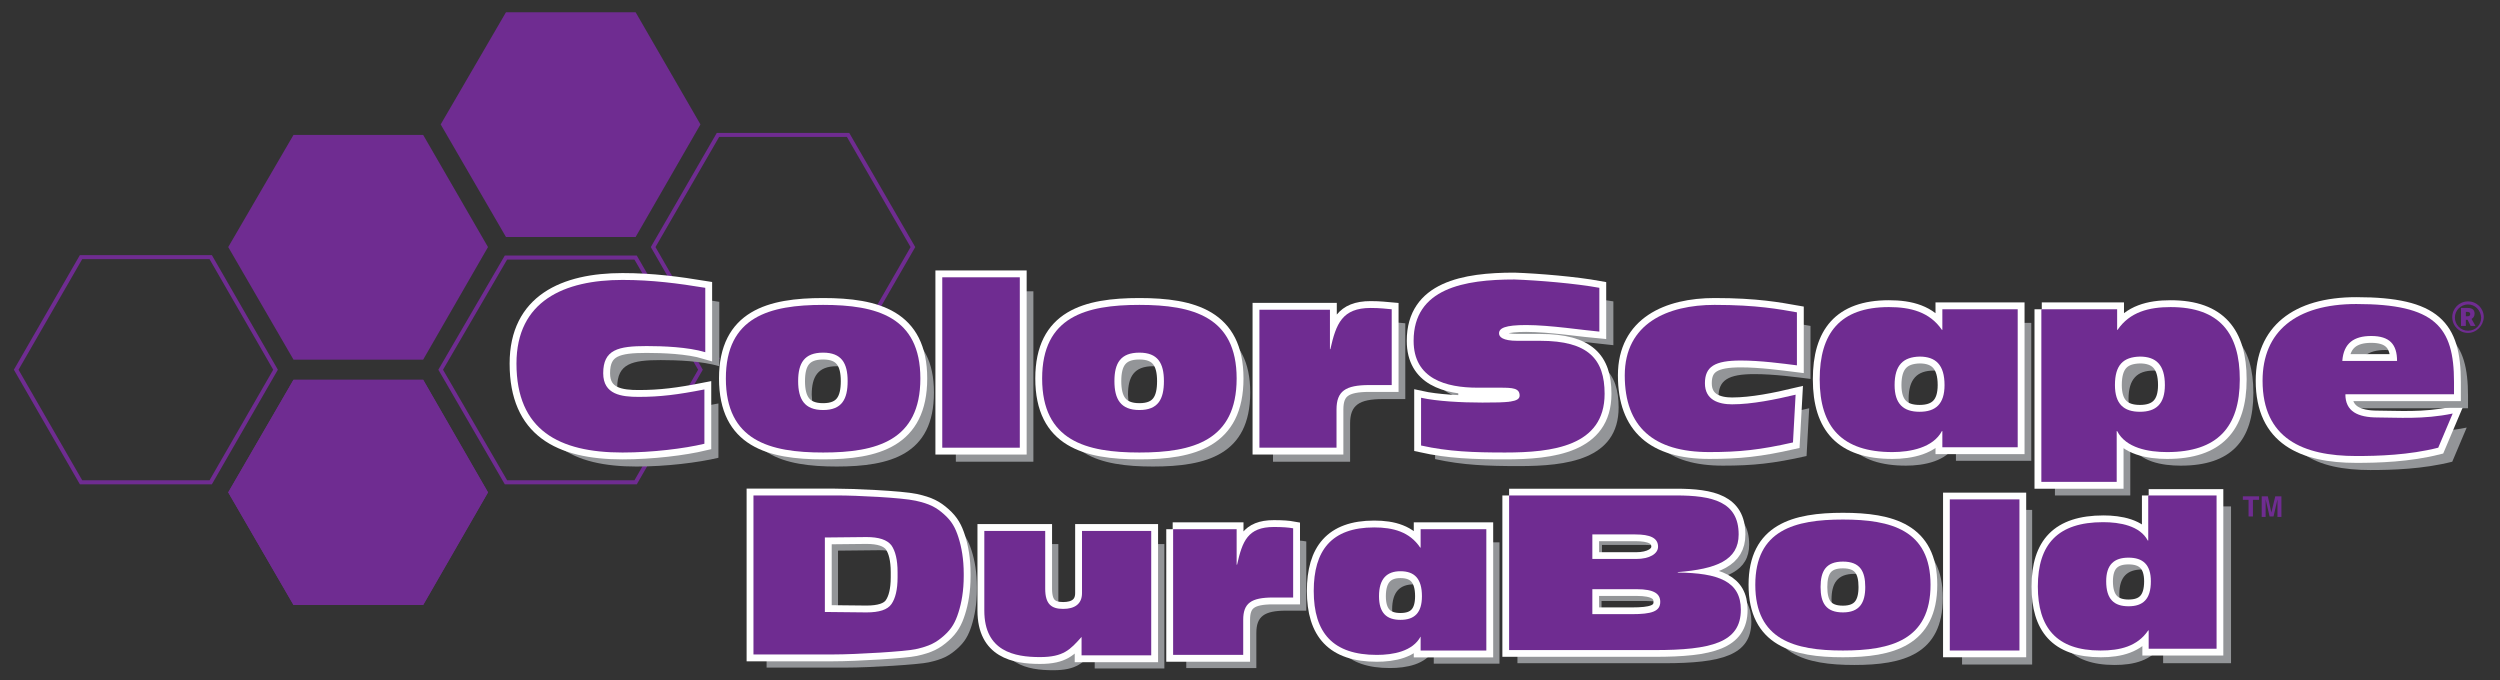 <?xml version="1.0" encoding="utf-8"?>
<!-- Generator: Adobe Illustrator 26.0.3, SVG Export Plug-In . SVG Version: 6.00 Build 0)  -->
<svg version="1.1" id="Layer_1" xmlns="http://www.w3.org/2000/svg" xmlns:xlink="http://www.w3.org/1999/xlink" x="0px" y="0px"
	 width="570.7px" height="155.3px" viewBox="0 0 570.7 155.3" style="enable-background:new 0 0 570.7 155.3;" xml:space="preserve"
	>
<rect x="0" y="0" width="570.7" height="155.3" fill="#333333" stroke="none"/>
<style type="text/css">
	.st0{fill:none;stroke:#6F2C91;stroke-width:0.922;}
	.st1{fill:#6F2C91;}
	.st2{fill:#939598;}
	.st3{fill:none;stroke:#FFFFFF;stroke-width:3.129;}
	.st4{fill:#FFFFFF;}
	.st5{fill:none;stroke:#FFFFFF;stroke-width:3.079;}
	.st6{fill:none;stroke:#FFFFFF;stroke-width:3.079;stroke-linecap:round;}
</style>
<g>
	<polyline class="st0" points="163.9,82.1 149.1,56.4 163.9,30.8 193.6,30.8 208.4,56.4 194.4,80.7 	"/>
	<polygon class="st1" points="67,30.8 96.6,30.8 111.4,56.4 96.6,82.1 67,82.1 52.1,56.4 	"/>
	<polygon class="st1" points="115.5,2.8 145.1,2.8 159.9,28.4 145.1,54.1 115.5,54.1 100.6,28.4 	"/>
	<polygon class="st0" points="115.5,58.8 145.1,58.8 159.9,84.4 145.1,110.1 115.5,110.1 100.6,84.4 	"/>
	<polygon class="st1" points="67,86.7 96.6,86.7 111.4,112.4 96.6,138.1 67,138.1 52.1,112.4 	"/>
	<polygon class="st1" points="67,86.7 96.6,86.7 111.4,112.4 96.6,138.1 67,138.1 52.1,112.4 	"/>
	<polygon class="st0" points="18.5,58.7 48.1,58.7 62.9,84.4 48.1,110.1 18.5,110.1 3.7,84.4 	"/>
</g>
<path class="st2" d="M550.4,85.6c0-3.8-1.7-5.7-5.9-5.7c-3.9,0-6.3,1.6-6.6,5.7H550.4z M538.6,93.2c0,3.9,2.8,5.3,7.4,5.3
	c4.4,0,10.4,0.5,17.1-0.9l-3.3,7.8c-6.7,1.7-13.8,1.9-18.7,1.9c-12.2,0-21.3-4-21.3-17.2c0-11.2,7.6-17.5,21.3-17.5
	c18,0,22.3,5.2,22.3,17.8v2.8H538.6"/>
<path class="st2" d="M164.2,83.6c-4-1.2-9.7-1.4-13.4-1.4c-6.5,0-9.9,0.8-9.9,6.2c0,4.9,4.2,5.4,8.1,5.4c4.9,0,8.9-0.5,15-1.7v12.4
	c-4.6,1.1-11.9,2-18.7,2c-14.5,0-24.2-5.1-24.2-20.3c0-14.3,10.9-19.1,24.2-19.1c6.8,0,12.8,0.8,18.9,1.8V83.6z"/>
<path class="st2" d="M191,96.7c4.3,0,5.6-2.5,5.6-6.6c0-4.1-1.4-6.5-5.6-6.5c-4.3,0-5.7,2.4-5.7,6.5C185.4,94.2,186.7,96.7,191,96.7
	z M191,72.8c12.2,0,22.2,2.7,22.2,16.8c0,14.2-10,16.9-22.2,16.9c-12.2,0-22.2-2.7-22.2-16.9C168.8,75.4,178.8,72.8,191,72.8"/>
<rect x="218.2" y="66.5" class="st2" width="17.7" height="38.9"/>
<path class="st2" d="M263.2,96.7c4.3,0,5.6-2.5,5.6-6.6c0-4.1-1.4-6.5-5.6-6.5c-4.3,0-5.7,2.4-5.7,6.5
	C257.6,94.2,258.9,96.7,263.2,96.7z M263.2,72.8c12.2,0,22.2,2.7,22.2,16.8c0,14.2-10,16.9-22.2,16.9c-12.2,0-22.2-2.7-22.2-16.9
	C241,75.4,251,72.8,263.2,72.8"/>
<path class="st2" d="M290.6,73.9h16.1v9h0.1c1.3-5.8,2.7-9.4,9.2-9.4c2.2,0,3.6,0.2,4.8,0.3v17.3h-5.1c-5.5,0-7.5,1.4-7.5,5.6v8.7
	h-17.6V73.9z"/>
<path class="st2" d="M368.3,68.8v10c-3.5-0.3-11.3-1.5-16.7-1.5c-4.8,0-6.2,0.7-6.2,1.9c0,0.8,0.8,1.7,4.2,1.7h5.2
	c11,0,14.7,4.2,14.7,12.1c0,12-12,13.4-22.7,13.4c-7.2,0-12.9-0.2-19.2-1.6V94c3.6,0.8,9.2,1.1,14,1.1c5.8,0,8.5-0.1,8.5-1.6
	c0-1.7-1.6-1.8-4.4-1.8h-5.2c-7.2,0-14.6-2-14.6-10.7c0-12,11.6-14,23-14C354.5,67.1,362.8,67.9,368.3,68.8z"/>
<path class="st2" d="M413.3,86.5c-3.2-0.4-8.3-1.1-12.8-1.1c-6,0-8.2,1.4-8.2,5.2c0,3.8,3.1,4.8,6.2,4.8c4.5,0,9.9-1.1,14.5-2.2
	l-0.6,10.9c-7.5,1.7-12.2,2.2-19.1,2.2c-12.7,0-19.3-5.7-19.3-17.5c0-11.9,9.8-16.1,20.5-16.1c9.7,0,14.8,1,18.8,1.7V86.5z"/>
<path class="st2" d="M435.7,91.1c0,4.3,2,6.1,5.7,6.1c3.7,0,5.7-1.8,5.7-6.1c0-4.6-2-6.5-5.7-6.5C437.7,84.6,435.7,86.5,435.7,91.1z
	 M446.5,101.5h-0.1c-2,3.8-7.2,4.8-11.3,4.8c-11.5,0-16.6-5.7-16.6-16.6c0-10.5,4.6-16.5,15.8-16.5c4.9,0,9.3,1.1,12.1,5.2h0.1v-4.7
	h17.2v31.5h-17.2V101.5"/>
<path class="st2" d="M485.9,91.1c0,4.3,2,6.1,5.7,6.1c3.7,0,5.7-1.8,5.7-6.1c0-4.6-2-6.5-5.7-6.5C487.9,84.6,485.9,86.5,485.9,91.1z
	 M469.2,73.7h17.2v4.7h0.1c2.8-4.1,7.2-5.2,12.1-5.2c11.2,0,15.8,6,15.8,16.5c0,10.9-5.1,16.6-16.6,16.6c-4.2,0-9.4-0.9-11.4-4.8
	h-0.1v11.6h-17.2V73.7"/>
<path class="st1" d="M547.2,82.4c0-3.8-1.7-5.7-5.9-5.7c-3.9,0-6.3,1.6-6.6,5.7H547.2z M535.4,90c0,3.9,2.8,5.3,7.4,5.3
	c4.4,0,10.4,0.5,17.1-0.9l-3.3,7.8c-6.7,1.7-13.8,1.9-18.7,1.9c-12.2,0-21.4-4-21.4-17.2c0-11.2,7.6-17.5,21.4-17.5
	c18,0,22.3,5.2,22.3,17.8V90H535.4"/>
<path class="st3" d="M547.2,82.4c0-3.8-1.7-5.7-5.9-5.7c-3.9,0-6.3,1.6-6.6,5.7H547.2z M535.4,90c0,3.9,2.8,5.3,7.4,5.3
	c4.4,0,10.4,0.5,17.1-0.9l-3.3,7.8c-6.7,1.7-13.8,1.9-18.7,1.9c-12.2,0-21.4-4-21.4-17.2c0-11.2,7.6-17.5,21.4-17.5
	c18,0,22.3,5.2,22.3,17.8V90H535.4"/>
<path class="st1" d="M161,80.4c-4-1.2-9.7-1.4-13.4-1.4c-6.5,0-9.9,0.8-9.9,6.2c0,4.9,4.2,5.4,8.1,5.4c4.9,0,8.9-0.5,15-1.7v12.4
	c-4.6,1.1-11.9,2-18.7,2c-14.5,0-24.2-5.1-24.2-20.3c0-14.3,10.9-19.1,24.2-19.1c6.8,0,12.8,0.8,18.9,1.8V80.4z"/>
<path class="st3" d="M161,80.4c-4-1.2-9.7-1.4-13.4-1.4c-6.5,0-9.9,0.8-9.9,6.2c0,4.9,4.2,5.4,8.1,5.4c4.9,0,8.9-0.5,15-1.7v12.4
	c-4.6,1.1-11.9,2-18.7,2c-14.5,0-24.2-5.1-24.2-20.3c0-14.3,10.9-19.1,24.2-19.1c6.8,0,12.8,0.8,18.9,1.8V80.4z"/>
<path class="st1" d="M187.9,93.6c4.3,0,5.6-2.5,5.6-6.6c0-4.1-1.4-6.5-5.6-6.5c-4.3,0-5.7,2.4-5.7,6.5
	C182.2,91.1,183.6,93.6,187.9,93.6z M187.9,69.6c12.2,0,22.2,2.7,22.2,16.8c0,14.2-10,16.9-22.2,16.9c-12.2,0-22.2-2.7-22.2-16.9
	C165.7,72.3,175.7,69.6,187.9,69.6"/>
<path class="st3" d="M187.9,93.6c4.3,0,5.6-2.5,5.6-6.6c0-4.1-1.4-6.5-5.6-6.5c-4.3,0-5.7,2.4-5.7,6.5
	C182.2,91.1,183.6,93.6,187.9,93.6z M187.9,69.6c12.2,0,22.2,2.7,22.2,16.8c0,14.2-10,16.9-22.2,16.9c-12.2,0-22.2-2.7-22.2-16.9
	C165.7,72.3,175.7,69.6,187.9,69.6"/>
<rect x="215.1" y="63.3" class="st1" width="17.7" height="38.9"/>
<rect x="215.1" y="63.3" class="st3" width="17.7" height="38.9"/>
<path class="st1" d="M260.1,93.6c4.3,0,5.6-2.5,5.6-6.6c0-4.1-1.4-6.5-5.6-6.5c-4.3,0-5.7,2.4-5.7,6.5
	C254.4,91.1,255.8,93.6,260.1,93.6z M260.1,69.6c12.2,0,22.2,2.7,22.2,16.8c0,14.2-10,16.9-22.2,16.9c-12.2,0-22.2-2.7-22.2-16.9
	C237.9,72.3,247.9,69.6,260.1,69.6"/>
<path class="st3" d="M260.1,93.6c4.3,0,5.6-2.5,5.6-6.6c0-4.1-1.4-6.5-5.6-6.5c-4.3,0-5.7,2.4-5.7,6.5
	C254.4,91.1,255.8,93.6,260.1,93.6z M260.1,69.6c12.2,0,22.2,2.7,22.2,16.8c0,14.2-10,16.9-22.2,16.9c-12.2,0-22.2-2.7-22.2-16.9
	C237.9,72.3,247.9,69.6,260.1,69.6"/>
<path class="st1" d="M287.5,70.7h16.1v9h0.1c1.3-5.8,2.7-9.4,9.2-9.4c2.2,0,3.6,0.2,4.8,0.3v17.3h-5.1c-5.5,0-7.5,1.4-7.5,5.6v8.7
	h-17.6V70.7z"/>
<path class="st3" d="M287.5,70.7h16.1v9h0.1c1.3-5.8,2.7-9.4,9.2-9.4c2.2,0,3.6,0.2,4.8,0.3v17.3h-5.1c-5.5,0-7.5,1.4-7.5,5.6v8.7
	h-17.6V70.7z"/>
<path class="st1" d="M365.1,65.7v10c-3.5-0.3-11.3-1.5-16.7-1.5c-4.8,0-6.2,0.7-6.2,1.9c0,0.8,0.8,1.7,4.2,1.7h5.2
	c11,0,14.7,4.2,14.7,12.1c0,12-12,13.4-22.7,13.4c-7.2,0-12.9-0.2-19.2-1.6V90.8c3.6,0.8,9.2,1.1,14,1.1c5.8,0,8.5-0.1,8.5-1.6
	c0-1.7-1.6-1.8-4.4-1.8h-5.2c-7.2,0-14.6-2-14.6-10.7c0-12,11.6-14,23-14C351.3,64,359.6,64.7,365.1,65.7z"/>
<path class="st3" d="M365.1,65.7v10c-3.5-0.3-11.3-1.5-16.7-1.5c-4.8,0-6.2,0.7-6.2,1.9c0,0.8,0.8,1.7,4.2,1.7h5.2
	c11,0,14.7,4.2,14.7,12.1c0,12-12,13.4-22.7,13.4c-7.2,0-12.9-0.2-19.2-1.6V90.8c3.6,0.8,9.2,1.1,14,1.1c5.8,0,8.5-0.1,8.5-1.6
	c0-1.7-1.6-1.8-4.4-1.8h-5.2c-7.2,0-14.6-2-14.6-10.7c0-12,11.6-14,23-14C351.3,64,359.6,64.7,365.1,65.7z"/>
<path class="st1" d="M410.2,83.4c-3.2-0.4-8.3-1.1-12.8-1.1c-6,0-8.2,1.4-8.2,5.2c0,3.8,3.1,4.8,6.2,4.8c4.5,0,9.9-1.1,14.5-2.2
	l-0.6,10.9c-7.5,1.7-12.2,2.2-19.1,2.2c-12.7,0-19.3-5.7-19.3-17.5c0-11.9,9.8-16.1,20.5-16.1c9.7,0,14.8,1,18.8,1.7V83.4z"/>
<path class="st3" d="M410.2,83.4c-3.2-0.4-8.3-1.1-12.8-1.1c-6,0-8.2,1.4-8.2,5.2c0,3.8,3.1,4.8,6.2,4.8c4.5,0,9.9-1.1,14.5-2.2
	l-0.6,10.9c-7.5,1.7-12.2,2.2-19.1,2.2c-12.7,0-19.3-5.7-19.3-17.5c0-11.9,9.8-16.1,20.5-16.1c9.7,0,14.8,1,18.8,1.7V83.4z"/>
<path class="st1" d="M432.5,87.9c0,4.3,2,6.1,5.7,6.1c3.7,0,5.7-1.8,5.7-6.1c0-4.6-2-6.5-5.7-6.5C434.5,81.5,432.5,83.3,432.5,87.9z
	 M443.4,98.4h-0.1c-2,3.8-7.2,4.8-11.3,4.8c-11.5,0-16.6-5.7-16.6-16.6c0-10.5,4.6-16.5,15.8-16.5c4.9,0,9.3,1.1,12.1,5.2h0.1v-4.7
	h17.2v31.5h-17.2V98.4"/>
<path class="st3" d="M432.5,87.9c0,4.3,2,6.1,5.7,6.1c3.7,0,5.7-1.8,5.7-6.1c0-4.6-2-6.5-5.7-6.5C434.5,81.5,432.5,83.3,432.5,87.9z
	 M443.4,98.4h-0.1c-2,3.8-7.2,4.8-11.3,4.8c-11.5,0-16.6-5.7-16.6-16.6c0-10.5,4.6-16.5,15.8-16.5c4.9,0,9.3,1.1,12.1,5.2h0.1v-4.7
	h17.2v31.5h-17.2V98.4"/>
<path class="st1" d="M482.8,87.9c0,4.3,2,6.1,5.7,6.1c3.7,0,5.7-1.8,5.7-6.1c0-4.6-2-6.5-5.7-6.5C484.7,81.5,482.8,83.3,482.8,87.9z
	 M466.1,70.6h17.2v4.7h0.1c2.8-4.1,7.2-5.2,12.1-5.2c11.2,0,15.8,6,15.8,16.5c0,10.9-5.1,16.6-16.6,16.6c-4.2,0-9.4-0.9-11.4-4.8
	h-0.1v11.6h-17.2V70.6"/>
<path class="st3" d="M482.8,87.9c0,4.3,2,6.1,5.7,6.1c3.7,0,5.7-1.8,5.7-6.1c0-4.6-2-6.5-5.7-6.5C484.7,81.5,482.8,83.3,482.8,87.9z
	 M466.1,70.6h17.2v4.7h0.1c2.8-4.1,7.2-5.2,12.1-5.2c11.2,0,15.8,6,15.8,16.5c0,10.9-5.1,16.6-16.6,16.6c-4.2,0-9.4-0.9-11.4-4.8
	h-0.1v11.6h-17.2V70.6"/>
<path class="st1" d="M547.2,82.4c0-3.8-1.7-5.7-5.9-5.7c-3.9,0-6.3,1.6-6.6,5.7H547.2z M535.4,90c0,3.9,2.8,5.3,7.4,5.3
	c4.4,0,10.4,0.5,17.1-0.9l-3.3,7.8c-6.7,1.7-13.8,1.9-18.7,1.9c-12.2,0-21.4-4-21.4-17.2c0-11.2,7.6-17.5,21.4-17.5
	c18,0,22.3,5.2,22.3,17.8V90H535.4"/>
<path class="st1" d="M161,80.4c-4-1.2-9.7-1.4-13.4-1.4c-6.5,0-9.9,0.8-9.9,6.2c0,4.9,4.2,5.4,8.1,5.4c4.9,0,8.9-0.5,15-1.7v12.4
	c-4.6,1.1-11.9,2-18.7,2c-14.5,0-24.2-5.1-24.2-20.3c0-14.3,10.9-19.1,24.2-19.1c6.8,0,12.8,0.8,18.9,1.8V80.4z"/>
<path class="st1" d="M187.9,93.6c4.3,0,5.6-2.5,5.6-6.6c0-4.1-1.4-6.5-5.6-6.5c-4.3,0-5.7,2.4-5.7,6.5
	C182.2,91.1,183.6,93.6,187.9,93.6z M187.9,69.6c12.2,0,22.2,2.7,22.2,16.8c0,14.2-10,16.9-22.2,16.9c-12.2,0-22.2-2.7-22.2-16.9
	C165.7,72.3,175.7,69.6,187.9,69.6"/>
<rect x="215.1" y="63.3" class="st1" width="17.7" height="38.9"/>
<path class="st1" d="M260.1,93.6c4.3,0,5.6-2.5,5.6-6.6c0-4.1-1.4-6.5-5.6-6.5c-4.3,0-5.7,2.4-5.7,6.5
	C254.4,91.1,255.8,93.6,260.1,93.6z M260.1,69.6c12.2,0,22.2,2.7,22.2,16.8c0,14.2-10,16.9-22.2,16.9c-12.2,0-22.2-2.7-22.2-16.9
	C237.9,72.3,247.9,69.6,260.1,69.6"/>
<path class="st1" d="M287.5,70.7h16.1v9h0.1c1.3-5.8,2.7-9.4,9.2-9.4c2.2,0,3.6,0.2,4.8,0.3v17.3h-5.1c-5.5,0-7.5,1.4-7.5,5.6v8.7
	h-17.6V70.7z"/>
<path class="st1" d="M365.1,65.7v10c-3.5-0.3-11.3-1.5-16.7-1.5c-4.8,0-6.2,0.7-6.2,1.9c0,0.8,0.8,1.7,4.2,1.7h5.2
	c11,0,14.7,4.2,14.7,12.1c0,12-12,13.4-22.7,13.4c-7.2,0-12.9-0.2-19.2-1.6V90.8c3.6,0.8,9.2,1.1,14,1.1c5.8,0,8.5-0.1,8.5-1.6
	c0-1.7-1.6-1.8-4.4-1.8h-5.2c-7.2,0-14.6-2-14.6-10.7c0-12,11.6-14,23-14C351.3,64,359.6,64.7,365.1,65.7z"/>
<path class="st1" d="M410.2,83.4c-3.2-0.4-8.3-1.1-12.8-1.1c-6,0-8.2,1.4-8.2,5.2c0,3.8,3.1,4.8,6.2,4.8c4.5,0,9.9-1.1,14.5-2.2
	l-0.6,10.9c-7.5,1.7-12.2,2.2-19.1,2.2c-12.7,0-19.3-5.7-19.3-17.5c0-11.9,9.8-16.1,20.5-16.1c9.7,0,14.8,1,18.8,1.7V83.4z"/>
<path class="st1" d="M432.5,87.9c0,4.3,2,6.1,5.7,6.1c3.7,0,5.7-1.8,5.7-6.1c0-4.6-2-6.5-5.7-6.5C434.5,81.5,432.5,83.3,432.5,87.9z
	 M443.4,98.4h-0.1c-2,3.8-7.2,4.8-11.3,4.8c-11.5,0-16.6-5.7-16.6-16.6c0-10.5,4.6-16.5,15.8-16.5c4.9,0,9.3,1.1,12.1,5.2h0.1v-4.7
	h17.2v31.5h-17.2V98.4"/>
<path class="st1" d="M482.8,87.9c0,4.3,2,6.1,5.7,6.1c3.7,0,5.7-1.8,5.7-6.1c0-4.6-2-6.5-5.7-6.5C484.7,81.5,482.8,83.3,482.8,87.9z
	 M466.1,70.6h17.2v4.7h0.1c2.8-4.1,7.2-5.2,12.1-5.2c11.2,0,15.8,6,15.8,16.5c0,10.9-5.1,16.6-16.6,16.6c-4.2,0-9.4-0.9-11.4-4.8
	h-0.1v11.6h-17.2V70.6"/>
<rect x="332.9" y="89.2" class="st4" width="11.6" height="2.4"/>
<rect x="557.4" y="92" class="st2" width="5.5" height="1.1"/>
<g>
	<g>
		<path class="st1" d="M564,74.4l-0.7-1.4h-0.4v1.4h-1.1v-4.1h1.5c0.9,0,1.6,0.3,1.6,1.3c0,0.6-0.3,1-0.7,1.2l0.9,1.6H564z
			 M562.9,72.2h0.4c0.4,0,0.6-0.2,0.6-0.5c0-0.3-0.2-0.5-0.6-0.5h-0.4V72.2z"/>
	</g>
	<g>
		<path class="st1" d="M563.4,76c-2,0-3.6-1.6-3.6-3.6c0-2,1.6-3.6,3.6-3.6c2,0,3.6,1.6,3.6,3.6C566.9,74.4,565.3,76,563.4,76z
			 M563.4,69.5c-1.6,0-3,1.3-3,3c0,1.6,1.3,3,3,3s3-1.3,3-3C566.3,70.8,565,69.5,563.4,69.5z"/>
	</g>
</g>
<g>
	<path class="st2" d="M317.8,139.1c0,3.8,1.7,5.4,4.9,5.4c3.2,0,4.9-1.6,4.9-5.4c0-4-1.7-5.7-4.9-5.7
		C319.6,133.4,317.8,135.1,317.8,139.1z M327.3,148.3L327.3,148.3c-1.8,3.4-6.3,4.2-10,4.2c-10,0-14.4-5-14.4-14.6
		c0-9.2,4-14.5,13.8-14.5c4.3,0,8.1,1,10.5,4.6h0.1v-4.2h15v27.7h-15V148.3"/>
	<path class="st2" d="M270.7,123.8h14.6v8.1h0.1c1.2-5.3,2.4-8.6,8.4-8.6c2,0,3.3,0.1,4.4,0.3v15.8h-4.6c-5,0-6.8,1.3-6.8,5.1v8h-16
		V123.8z"/>
	<path class="st2" d="M223,134c0-3.4-0.5-6.1-1.2-8.3c-0.7-2.2-1.5-3.7-3.3-5.3c-1.8-1.6-3.3-2.4-6.5-3.1
		c-3.2-0.7-13.4-1.2-17.9-1.2c-4.5,0-9.9,0-19.1,0v16.7v1.4v18.2c9.2,0,13.6,0,18.1,0c5.5,0,16.7-0.7,18.9-1.2
		c3.2-0.7,4.7-1.5,6.5-3.1c1.8-1.6,2.6-3.1,3.3-5.3c0.7-2.2,1.2-4.9,1.2-8.3c0-0.1,0-0.2,0-0.2h0C223,134.1,223,134.1,223,134z
		 M207.9,134.8c0,2.8-0.5,4.8-1.4,6.1c-0.9,1.3-2.8,1.9-5.7,1.9l-9.5-0.1V140l0-6.4l0-5.2v-2.7l9.5-0.1c2.8,0,4.7,0.6,5.7,1.9
		c0.9,1.3,1.4,3.3,1.4,6.1c0,0.2,0,0.4,0,0.5h0c0,0,0,0,0,0c0,0,0,0,0,0h0C207.9,134.4,207.9,134.6,207.9,134.8z"/>
	<path class="st2" d="M250,124.2L250,124.2l0,14.2c0,2.5-1.7,3.6-4.3,3.6c-2.7,0-4.1-1.1-4.1-4.6v-13.2h-13.9v18.2
		c0,9.3,6.9,10.6,12.7,10.6c5.4,0,6.9-1.7,9.5-4.6v4.2h1.2h14.7v-28.4H250z"/>
</g>
<g>
	<path class="st3" d="M314.8,136.1c0,3.8,1.7,5.4,4.9,5.4c3.2,0,4.9-1.6,4.9-5.4c0-4-1.7-5.7-4.9-5.7
		C316.6,130.4,314.8,132.1,314.8,136.1z M324.3,145.3L324.3,145.3c-1.8,3.4-6.3,4.2-10,4.2c-10,0-14.4-5-14.4-14.6
		c0-9.2,4-14.5,13.8-14.5c4.3,0,8.1,1,10.5,4.6h0.1v-4.2h15v27.7h-15V145.3"/>
	<path class="st3" d="M267.7,120.8h14.6v8.1h0.1c1.2-5.3,2.4-8.6,8.4-8.6c2,0,3.3,0.1,4.4,0.3v15.8h-4.6c-5,0-6.8,1.3-6.8,5.1v8h-16
		V120.8z"/>
	<path class="st3" d="M220,131c0-3.4-0.5-6.1-1.2-8.3c-0.7-2.2-1.5-3.7-3.3-5.3c-1.8-1.6-3.3-2.4-6.5-3.1
		c-3.2-0.7-14.4-1.2-18.9-1.2c-4.5,0-8.9,0-18.1,0v16.7v1.4v18.2c9.2,0,13.6,0,18.1,0c5.5,0,16.7-0.7,18.9-1.2
		c3.2-0.7,4.7-1.5,6.5-3.1c1.8-1.6,2.6-3.1,3.3-5.3c0.7-2.2,1.2-4.9,1.2-8.3c0-0.1,0-0.2,0-0.2h0C220,131.1,220,131.1,220,131z
		 M204.9,131.8c0,2.8-0.5,4.8-1.4,6.1c-0.9,1.3-2.8,1.9-5.7,1.9l-9.5-0.1V137l0-6.4l0-5.2v-2.7l9.5-0.1c2.8,0,4.7,0.6,5.7,1.9
		c0.9,1.3,1.4,3.3,1.4,6.1c0,0.2,0,0.4,0,0.5h0c0,0,0,0,0,0c0,0,0,0,0,0h0C204.9,131.4,204.9,131.6,204.9,131.8z"/>
	<path class="st3" d="M247,121.2L247,121.2l0,14.2c0,2.5-1.7,3.6-4.3,3.6c-2.7,0-4.1-1.1-4.1-4.6v-13.2h-13.9v18.2
		c0,9.3,6.9,10.6,12.7,10.6c5.4,0,6.9-1.7,9.5-4.6v4.2h1.2h14.7v-28.4H247z"/>
</g>
<g>
	<path class="st1" d="M314.8,136.1c0,3.8,1.7,5.4,4.9,5.4c3.2,0,4.9-1.6,4.9-5.4c0-4-1.7-5.7-4.9-5.7
		C316.6,130.4,314.8,132.1,314.8,136.1z M324.3,145.3L324.3,145.3c-1.8,3.4-6.3,4.2-10,4.2c-10,0-14.4-5-14.4-14.6
		c0-9.2,4-14.5,13.8-14.5c4.3,0,8.1,1,10.5,4.6h0.1v-4.2h15v27.7h-15V145.3"/>
	<path class="st1" d="M267.7,120.8h14.6v8.1h0.1c1.2-5.3,2.4-8.6,8.4-8.6c2,0,3.3,0.1,4.4,0.3v15.8h-4.6c-5,0-6.8,1.3-6.8,5.1v8h-16
		V120.8z"/>
	<path class="st1" d="M220,131c0-3.4-0.5-6.1-1.2-8.3c-0.7-2.2-1.5-3.7-3.3-5.3c-1.8-1.6-3.3-2.4-6.5-3.1
		c-3.2-0.7-13.4-1.2-17.9-1.2c-4.5,0-9.9,0-19.1,0v16.7v1.4v18.2c9.2,0,13.6,0,18.1,0c5.5,0,16.7-0.7,18.9-1.2
		c3.2-0.7,4.7-1.5,6.5-3.1c1.8-1.6,2.6-3.1,3.3-5.3c0.7-2.2,1.2-4.9,1.2-8.3c0-0.1,0-0.2,0-0.2h0C220,131.1,220,131.1,220,131z
		 M204.9,131.8c0,2.8-0.5,4.8-1.4,6.1c-0.9,1.3-2.8,1.9-5.7,1.9l-9.5-0.1V137l0-6.4l0-5.2v-2.7l9.5-0.1c2.8,0,4.7,0.6,5.7,1.9
		c0.9,1.3,1.4,3.3,1.4,6.1c0,0.2,0,0.4,0,0.5h0c0,0,0,0,0,0c0,0,0,0,0,0h0C204.9,131.4,204.9,131.6,204.9,131.8z"/>
	<path class="st1" d="M247,121.2L247,121.2l0,14.2c0,2.5-1.7,3.6-4.3,3.6c-2.7,0-4.1-1.1-4.1-4.6v-13.2h-13.9v18.2
		c0,9.3,6.9,10.6,12.7,10.6c5.4,0,6.9-1.7,9.5-4.6v4.2h1.2h14.7v-28.4H247z"/>
</g>
<path class="st2" d="M365.6,143h9.1c4.6,0,6.5-0.6,6.5-2.9c0-1.9-1.3-2.9-5.4-2.9h-10.2V143z M365.6,130.1h10.1
	c3.1,0,5.1-1.3,5.1-2.8c0-2.1-1.8-2.9-5.2-2.9h-9.9V130.1 M346.5,115.2h38.4c8.4,0,14.4,1.5,14.4,9.1c0,6-5.1,8.1-14,8.8v0.1
	c9.4,0.1,14.5,2,14.5,8.7c0,7.7-6.8,9.5-19.9,9.5h-33.5V115.2"/>
<rect x="447.9" y="116.4" class="st2" width="16" height="35.3"/>
<path class="st2" d="M423.3,142.9c3.9,0,5.1-2.3,5.1-6c0-3.7-1.2-5.9-5.1-5.9c-3.9,0-5.2,2.2-5.2,5.9
	C418.2,140.7,419.4,142.9,423.3,142.9z M423.3,121.2c11.1,0,20.2,2.4,20.2,15.3c0,12.9-9.1,15.3-20.2,15.3
	c-11.1,0-20.2-2.4-20.2-15.3C403.1,123.6,412.2,121.2,423.3,121.2"/>
<path class="st2" d="M494.2,135.6c0-3.9-1.8-5.6-5.2-5.6c-3.4,0-5.2,1.7-5.2,5.6c0,4.2,1.8,5.9,5.2,5.9
	C492.4,141.5,494.2,139.8,494.2,135.6z M509.4,151.4h-15.6v-4.3h-0.1c-2.6,3.7-6.5,4.7-11,4.7c-10.2,0-14.4-5.4-14.4-15
	c0-9.9,4.6-15.1,15-15.1c3.8,0,8.5,0.9,10.3,4.4h0.1v-10.5h15.6V151.4"/>
<path class="st5" d="M363.5,140.2h9c4.5,0,6.5-0.6,6.5-2.8c0-1.8-1.3-2.9-5.4-2.9h-10.1V140.2z M363.5,127.6h10c3.1,0,5-1.2,5-2.8
	c0-2-1.8-2.8-5.2-2.8h-9.8V127.6 M344.5,113.1h38.1c8.3,0,14.3,1.4,14.3,8.9c0,5.9-5.1,7.9-13.9,8.6v0.1c9.3,0.1,14.4,2,14.4,8.5
	c0,7.5-6.8,9.2-19.7,9.2h-33.2V113.1"/>
<rect x="445.1" y="114" class="st5" width="15.9" height="34.5"/>
<path class="st5" d="M420.7,139.8c3.8,0,5.1-2.2,5.1-5.8c0-3.6-1.2-5.8-5.1-5.8c-3.9,0-5.1,2.2-5.1,5.8
	C415.6,137.6,416.8,139.8,420.7,139.8z M420.7,118.6c11,0,20,2.4,20,14.9c0,12.6-9,15-20,15c-11,0-20-2.4-20-15
	C400.7,121,409.7,118.6,420.7,118.6"/>
<path class="st6" d="M490.5,113.1v10.3h-0.1c-1.8-3.4-6.5-4.2-10.2-4.2c-10.4,0-14.9,5-14.9,14.7c0,9.3,4.1,14.6,14.3,14.6
	c4.4,0,8.3-1,10.9-4.6h0.1v4.2H506v-34.9H490.5z M485.9,138.4c-3.3,0-5.1-1.7-5.1-5.7c0-3.8,1.8-5.4,5.1-5.4c3.3,0,5.1,1.6,5.1,5.4
	C491,136.8,489.2,138.4,485.9,138.4z"/>
<path class="st1" d="M363.5,140.2h9c4.5,0,6.5-0.6,6.5-2.8c0-1.8-1.3-2.9-5.4-2.9h-10.1V140.2z M363.5,127.6h10c3.1,0,5-1.2,5-2.8
	c0-2-1.8-2.8-5.2-2.8h-9.8V127.6 M344.5,113.1h38.1c8.3,0,14.3,1.4,14.3,8.9c0,5.9-5.1,7.9-13.9,8.6v0.1c9.3,0.1,14.4,2,14.4,8.5
	c0,7.5-6.8,9.2-19.7,9.2h-33.2V113.1"/>
<rect x="445.1" y="114" class="st1" width="15.9" height="34.5"/>
<path class="st1" d="M420.7,139.8c3.8,0,5.1-2.2,5.1-5.8c0-3.6-1.2-5.8-5.1-5.8c-3.9,0-5.1,2.2-5.1,5.8
	C415.6,137.6,416.8,139.8,420.7,139.8z M420.7,118.6c11,0,20,2.4,20,14.9c0,12.6-9,15-20,15c-11,0-20-2.4-20-15
	C400.7,121,409.7,118.6,420.7,118.6"/>
<path class="st1" d="M491,132.7c0-3.8-1.8-5.4-5.1-5.4c-3.3,0-5.1,1.6-5.1,5.4c0,4.1,1.8,5.7,5.1,5.7
	C489.2,138.4,491,136.8,491,132.7z M506,148.1h-15.5v-4.2h-0.1c-2.5,3.7-6.5,4.6-10.9,4.6c-10.1,0-14.3-5.3-14.3-14.6
	c0-9.7,4.6-14.7,14.9-14.7c3.8,0,8.4,0.8,10.2,4.2h0.1v-10.3H506V148.1"/>
<g>
	<g>
		<path class="st1" d="M515.7,113.3v0.8h-1.4v3.8h-1v-3.8H512v-0.8H515.7z"/>
		<path class="st1" d="M519.4,113.3h1.4v4.7h-0.9v-3.2c0-0.1,0-0.2,0-0.4c0-0.2,0-0.3,0-0.4l-0.9,3.9h-0.9l-0.9-3.9
			c0,0.1,0,0.2,0,0.4c0,0.2,0,0.3,0,0.4v3.2h-0.9v-4.7h1.4l0.8,3.7L519.4,113.3z"/>
	</g>
</g>
</svg>
